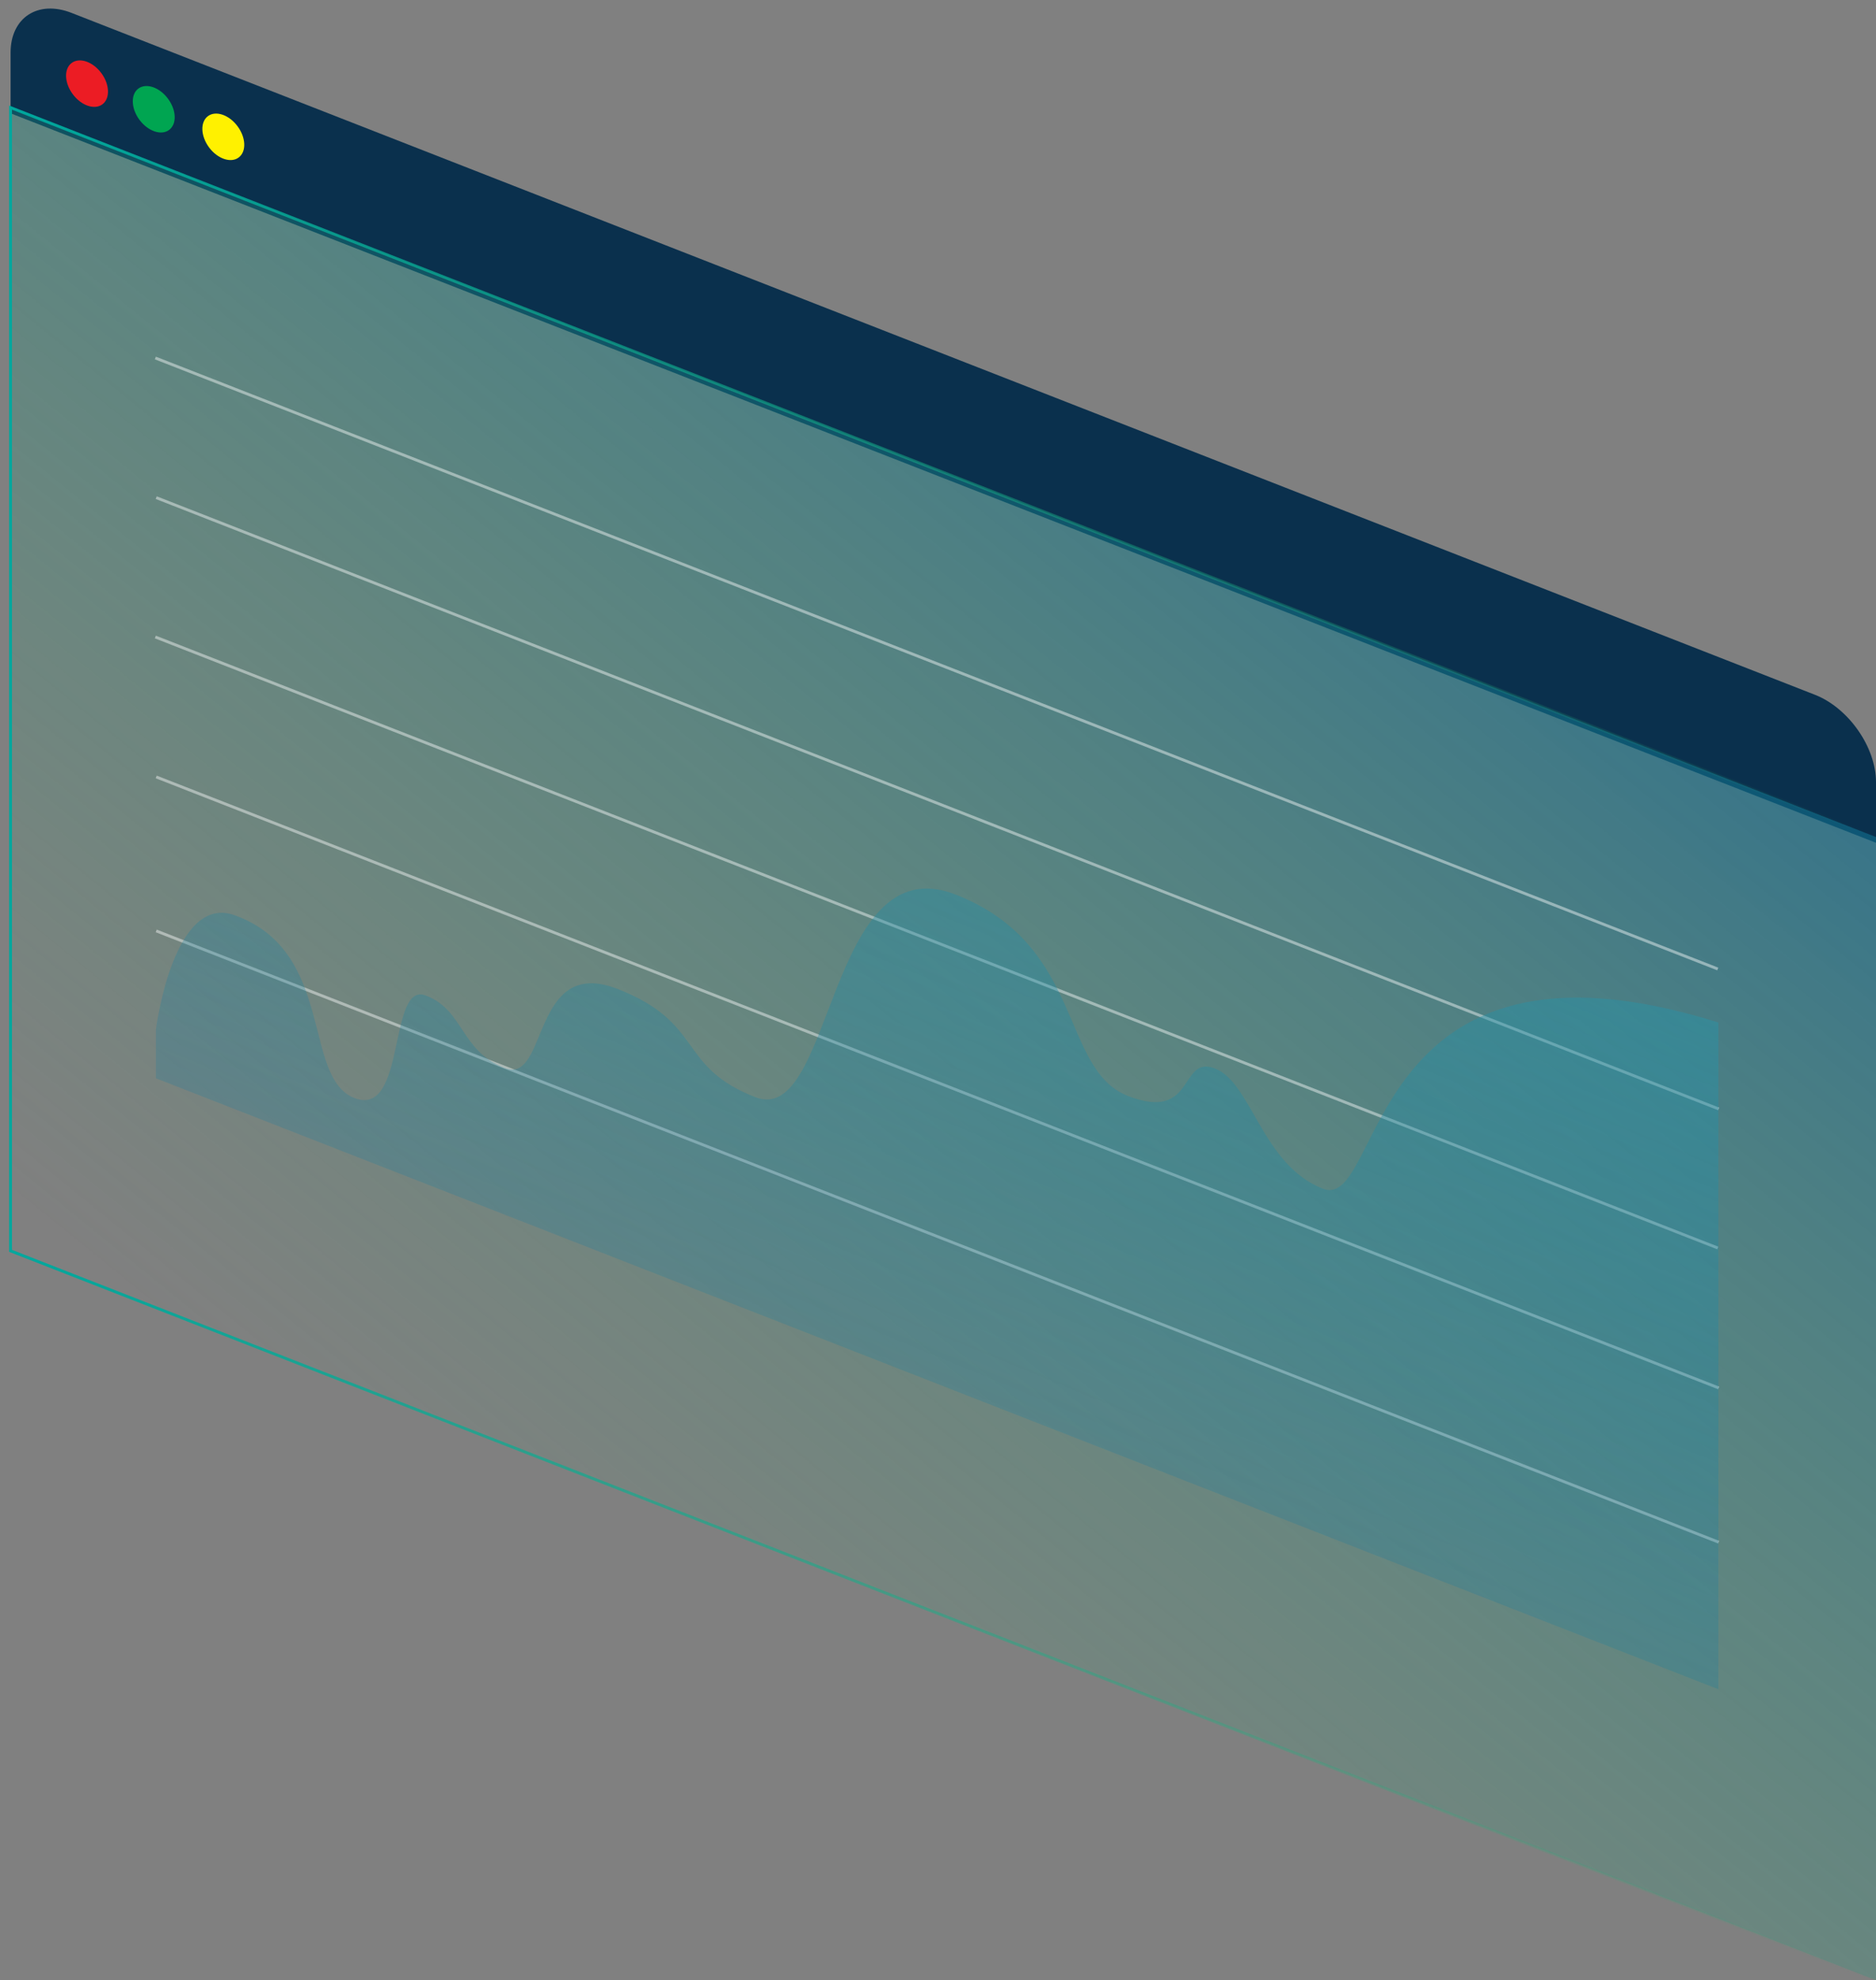 <?xml version="1.0" encoding="utf-8"?>
<!-- Generator: Adobe Illustrator 24.0.1, SVG Export Plug-In . SVG Version: 6.00 Build 0)  -->
<svg version="1.1" id="Calque_1" xmlns="http://www.w3.org/2000/svg" xmlns:xlink="http://www.w3.org/1999/xlink" x="0px" y="0px"
	 viewBox="0 0 655.7 692" style="enable-background:new 0 0 655.7 692;" xml:space="preserve">
<rect x="0" y="0" width="655.7" height="692" fill="#808080" stroke="none"/>
<style type="text/css">
	.st0{fill:#0A304D;}
	.st1{fill:url(#SVGID_1_);stroke:url(#SVGID_2_);stroke-miterlimit:10;}
	.st2{fill:#EC1C24;}
	.st3{fill:#00A551;}
	.st4{fill:#FFF100;}
	.st5{opacity:0.43;fill:none;stroke:#FFFFFF;stroke-miterlimit:10;enable-background:new    ;}
	.st6{opacity:0.5;fill:url(#SVGID_3_);enable-background:new    ;}
</style>
<path class="st0" d="M655.7,294.5v-21.2c0-12.2-9.6-25.9-21.3-30.5L25,4.5C13.2-0.1,3.7,6.2,3.7,18.4v21.2L655.7,294.5z"/>
<linearGradient id="SVGID_1_" gradientUnits="userSpaceOnUse" x1="594.602" y1="1097.029" x2="235.463" y2="207.549" gradientTransform="matrix(0.961 0.376 0 -1 -2.112 714.421)">
	<stop  offset="0" style="stop-color:#00449D"/>
	<stop  offset="1" style="stop-color:#2BB673;stop-opacity:0"/>
</linearGradient>
<linearGradient id="SVGID_2_" gradientUnits="userSpaceOnUse" x1="5.547" y1="479.35" x2="684.865" y2="479.35" gradientTransform="matrix(0.961 0.376 0 -1 -2.112 714.421)">
	<stop  offset="0" style="stop-color:#00A79D"/>
	<stop  offset="1" style="stop-color:#2BB673;stop-opacity:0"/>
</linearGradient>
<polygon class="st1" points="655.7,692 3.7,437.1 3.7,37.6 655.7,292.5 "/>
<ellipse transform="matrix(0.803 -0.597 0.597 0.803 -11.421 23.929)" class="st2" cx="30.4" cy="29.2" rx="6.2" ry="9"/>
<ellipse transform="matrix(0.803 -0.597 0.597 0.803 -12.194 39.566)" class="st3" cx="53.7" cy="38.2" rx="6.2" ry="9"/>
<ellipse transform="matrix(0.803 -0.597 0.597 0.803 -13.121 55.996)" class="st4" cx="78" cy="47.8" rx="6.2" ry="9"/>
<line class="st5" x1="54.3" y1="125.1" x2="600.4" y2="338.6"/>
<line class="st5" x1="600.7" y1="387.5" x2="54.6" y2="173.9"/>
<line class="st5" x1="54.3" y1="222.6" x2="600.4" y2="436.1"/>
<line class="st5" x1="600.7" y1="485" x2="54.6" y2="271.5"/>
<line class="st5" x1="54.6" y1="325.3" x2="600.7" y2="538.9"/>
<linearGradient id="SVGID_3_" gradientUnits="userSpaceOnUse" x1="339.126" y1="176.168" x2="348.221" y2="630.895" gradientTransform="matrix(0.961 0.376 0 -1 -2.112 714.421)">
	<stop  offset="0" style="stop-color:#006B9D;stop-opacity:0.1"/>
	<stop  offset="1" style="stop-color:#2B96A8"/>
</linearGradient>
<path class="st6" d="M54.5,359.7c0,0,6.1-48.3,28-39.7c34.7,12.9,23.1,56.6,41.4,63.7s11.6-41.1,25-35.8
	c13.4,5.2,11.9,19.2,27.4,25.3c15.5,6.1,9.1-39.5,39.6-27.6c30.4,11.9,20.7,27.1,48.1,37.8c27.4,10.7,25-88.4,70-70.8
	c45.1,17.6,36.5,61.2,60.3,70.4s17.7-14.6,30.4-9.6c12.8,5,16.4,33.7,37.7,42s14-97.1,138.2-58.1V456v134.3L54.5,376.8V359.7z"/>
</svg>
